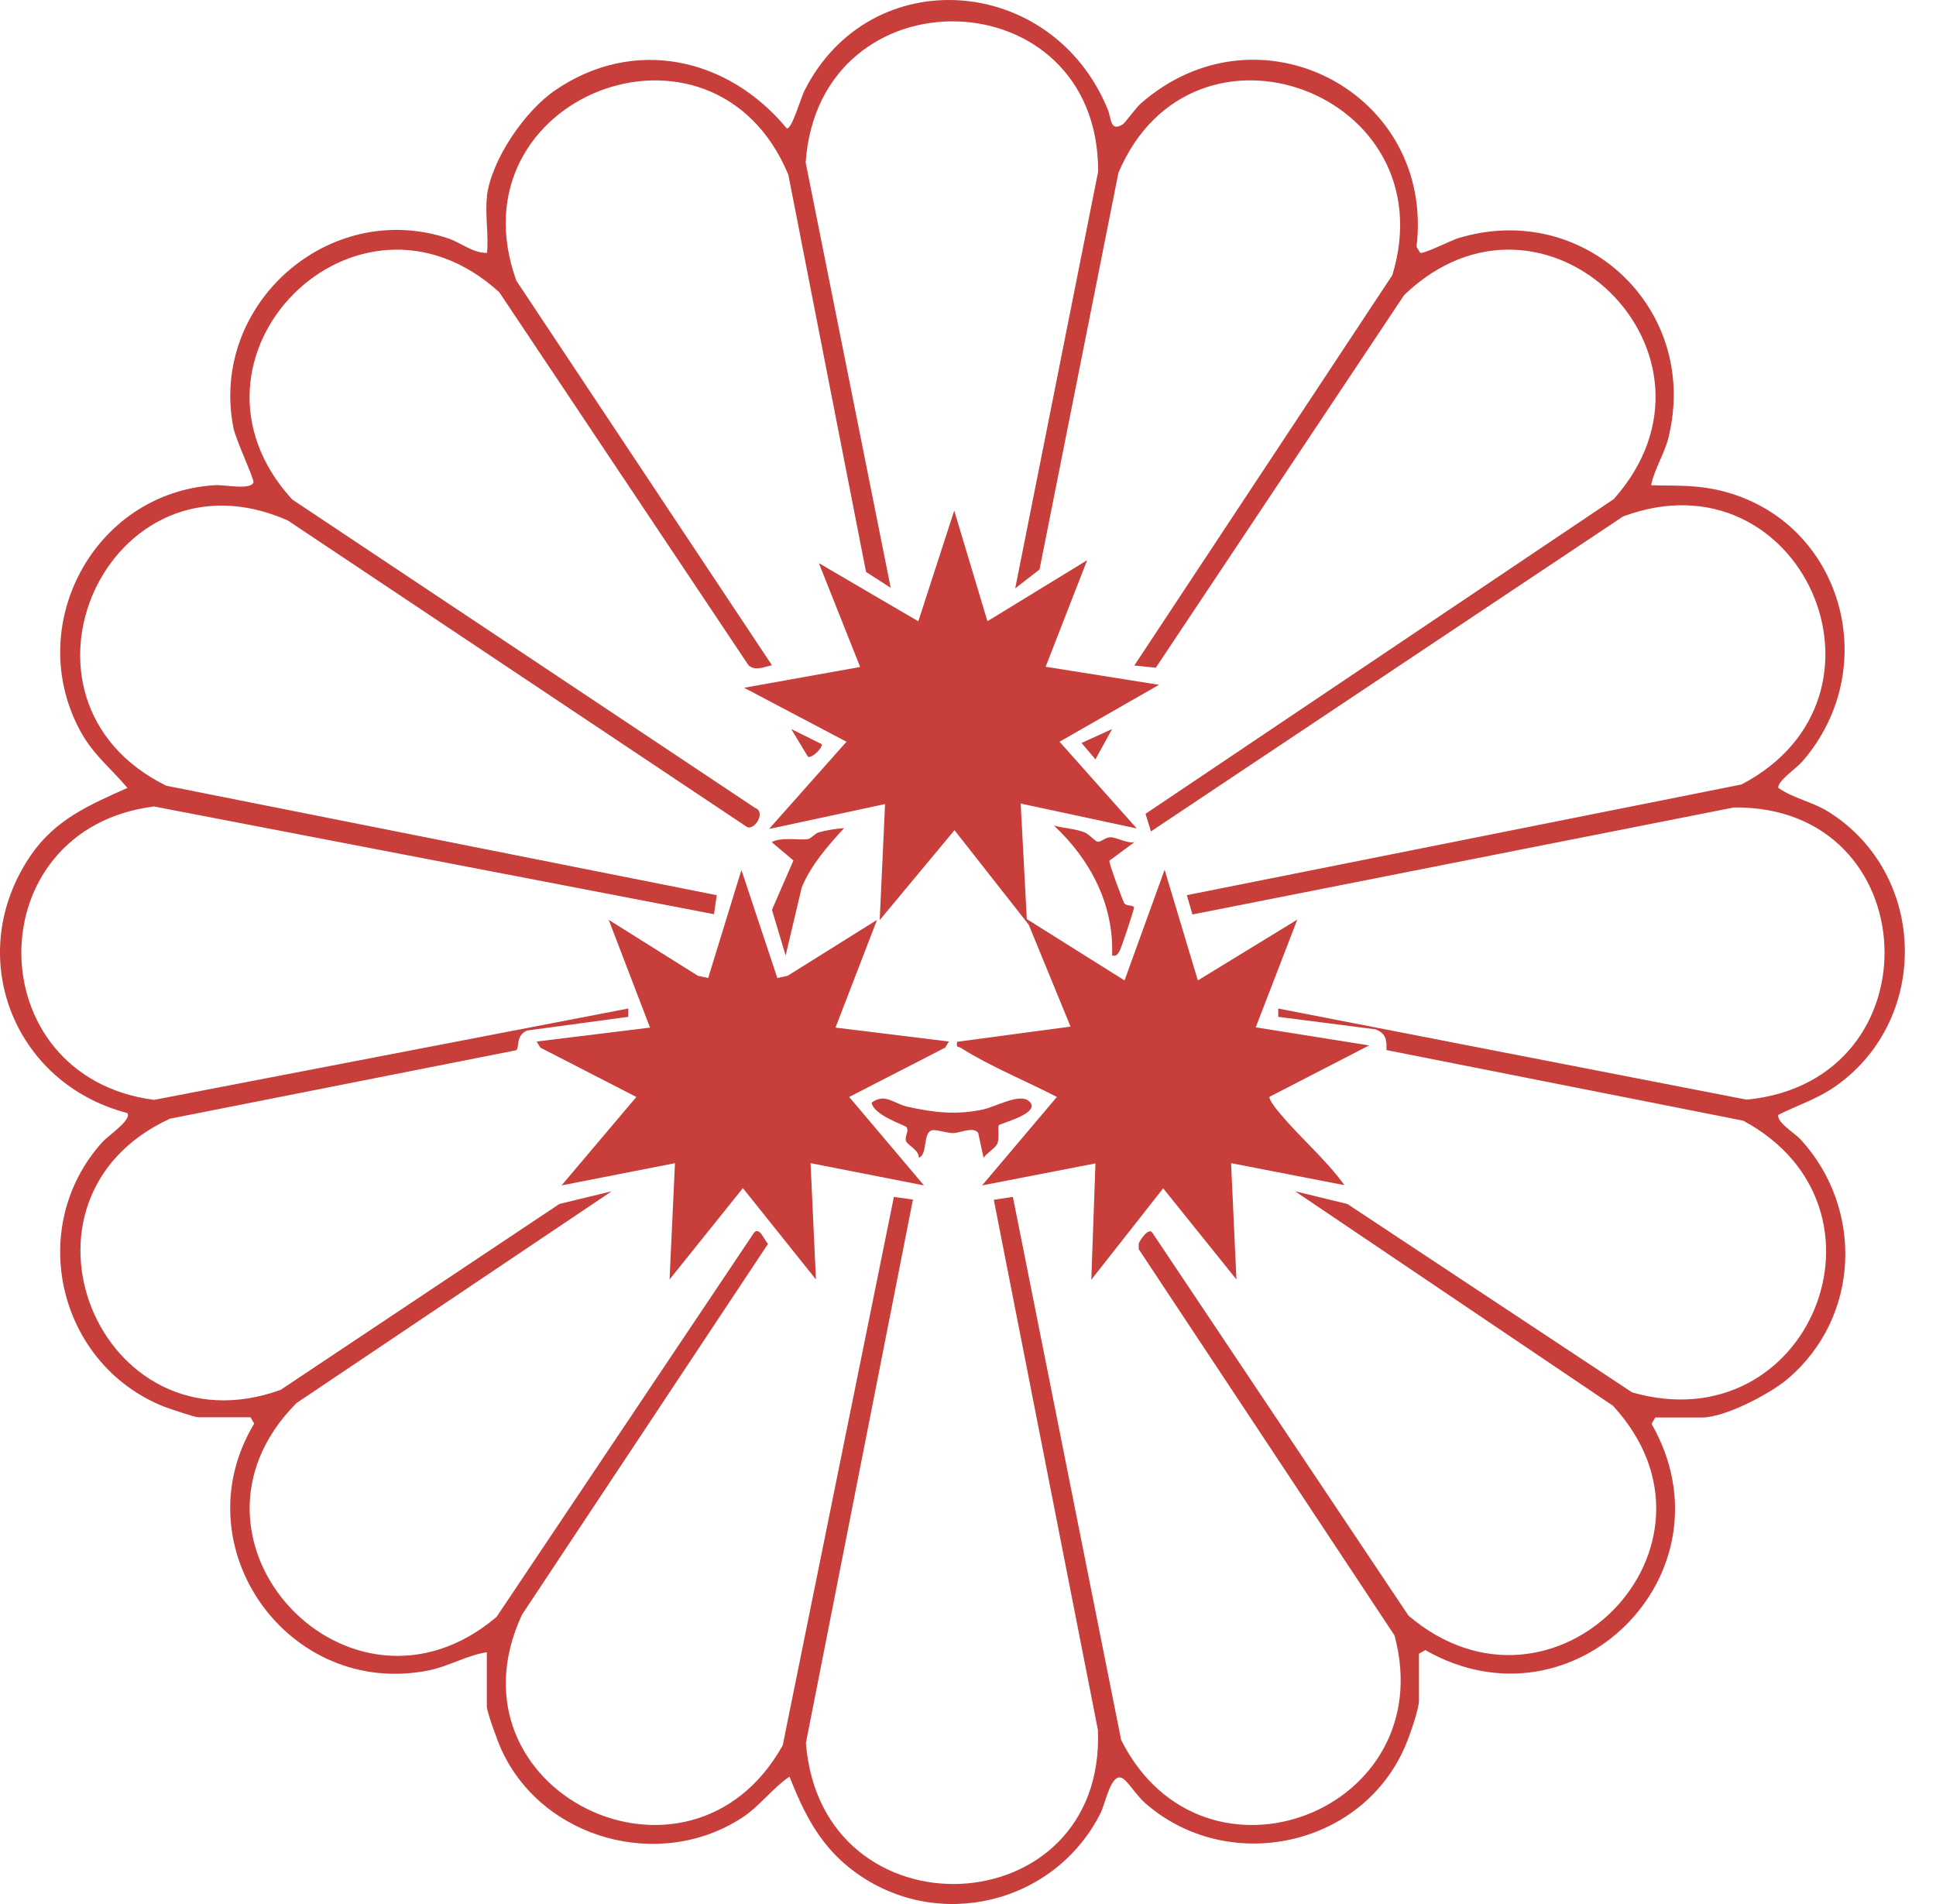 <svg width="61" height="60" viewBox="0 0 61 60" fill="none" xmlns="http://www.w3.org/2000/svg">
<path d="M15.339 6.191C15.485 5.028 16.532 3.504 17.486 2.849C19.965 1.148 22.937 1.802 24.793 4.05C24.962 4.05 25.239 3.065 25.347 2.857C27.418 -1.246 33.146 -0.823 34.901 3.442C35.024 3.735 34.97 4.166 35.378 3.919C35.432 3.889 35.786 3.404 35.94 3.265C39.659 0.001 45.217 2.926 44.632 7.777L44.748 7.969C44.879 8 45.702 7.584 45.941 7.507C49.921 6.291 53.57 9.747 52.57 13.789C52.439 14.32 52.131 14.767 52.023 15.29C52.716 15.313 53.316 15.275 54.032 15.421C57.982 16.237 59.422 20.988 56.773 24.013C56.596 24.213 55.98 24.637 56.034 24.829C56.504 25.16 57.12 25.268 57.628 25.591C60.707 27.539 60.83 32.066 57.889 34.191C57.297 34.622 56.681 34.807 56.034 35.13C55.965 35.361 56.55 35.707 56.735 35.908C58.729 38.086 58.613 41.505 56.334 43.445C55.78 43.922 54.348 44.669 53.632 44.669H52.154L52.038 44.869C54.718 49.557 49.606 54.685 44.909 51.998L44.709 52.113V53.592C44.709 53.861 44.409 54.716 44.286 55C42.931 58.211 38.681 59.104 36.079 56.817C35.84 56.609 35.602 56.232 35.425 56.078C35.024 55.732 34.84 56.825 34.67 57.148C33.223 60.005 29.535 60.898 26.933 58.988C25.87 58.211 25.347 57.187 24.877 55.986C24.323 56.363 23.946 56.91 23.384 57.279C20.789 58.973 17.094 57.964 15.8 55.139C15.693 54.908 15.339 53.953 15.339 53.769V52.067C14.715 52.16 14.153 52.506 13.514 52.637C9.087 53.53 5.677 48.734 8.009 44.861L7.894 44.661H6.239C6.139 44.661 5.338 44.392 5.176 44.33C1.827 42.998 0.803 38.672 3.229 35.985C3.406 35.792 4.16 35.284 4.014 35.076C0.395 34.137 -1.175 30.072 0.98 26.939C1.758 25.815 2.813 25.368 4.014 24.829C3.498 24.213 2.959 23.805 2.551 23.074C0.711 19.74 2.951 15.529 6.762 15.29C7.093 15.267 7.871 15.452 7.986 15.206C8.025 15.121 7.424 13.851 7.355 13.481C6.593 9.616 10.342 6.268 14.107 7.507C14.538 7.653 14.892 7.977 15.346 7.969C15.4 7.407 15.277 6.729 15.346 6.183L15.339 6.191ZM31.991 18.524L34.601 5.405C34.616 -0.731 25.809 -0.977 25.385 5.12L28.065 18.524L27.287 18.023L24.839 5.505C22.475 -0.176 14.176 3.042 16.27 8.847L24.323 20.964C24.084 21.011 23.799 21.157 23.584 20.964L15.731 9.208C11.227 5.12 5.13 11.272 9.203 15.737L23.792 25.46C24.161 25.591 23.738 26.253 23.492 26.03L9.064 16.399C3.421 13.912 -0.267 22.042 5.238 24.76L22.583 28.209L22.498 28.809L4.853 25.414C-0.729 26.115 -0.713 33.929 4.853 34.66L19.796 31.781V32.043L16.609 32.474C16.224 32.636 16.386 33.036 16.255 33.098L5.353 35.253C-0.144 37.786 3.144 45.847 8.841 43.799L17.625 37.94L19.273 37.54L9.341 44.215C5.053 48.526 11.027 54.877 15.647 50.951L23.761 38.841C23.938 38.648 24.084 39.095 24.2 39.195L16.447 50.882C13.876 56.417 21.713 60.282 24.662 55L28.165 37.717L28.765 37.801L25.393 54.923C25.87 61.121 34.847 60.705 34.593 54.515L31.313 37.809L31.914 37.717L35.325 54.831C37.904 59.966 45.433 57.087 43.939 51.536L35.879 39.364V39.195C35.894 39.11 36.194 38.656 36.31 38.849L44.378 50.912C48.951 54.8 54.902 48.726 50.822 44.299L40.806 37.54L42.453 37.94L51.422 43.876C57.004 45.485 60.03 38.063 54.925 35.315L43.685 33.09C43.701 32.767 43.662 32.551 43.331 32.435L40.275 32.043V31.781L55.033 34.653C61.077 34.068 60.7 25.376 54.633 25.445L37.572 28.817L37.395 28.209L54.871 24.721C60.184 21.942 56.742 14.182 51.138 16.276L36.264 26.2L36.094 25.645L50.845 15.729C54.918 11.164 48.659 5.051 44.24 9.301L36.418 21.041L35.74 20.972L43.87 8.67C45.618 2.934 37.572 -0.061 35.24 5.444L32.753 17.947L31.991 18.539V18.524Z" fill="#C73E3A"/>
<path d="M24.492 30.819L24.816 30.75L27.634 28.987L26.325 32.382L29.897 32.821L29.781 33.013L26.756 34.568L29.112 37.355L25.539 36.654L25.709 40.319L23.407 37.44L21.097 40.319L21.267 36.654L17.694 37.355L20.05 34.568L17.025 33.013L16.909 32.821L20.481 32.382L19.18 28.987L21.99 30.75L22.314 30.819L23.361 27.416L24.492 30.819Z" fill="#C73E3A"/>
<path d="M31.121 19.571L34.254 17.654L32.946 21.011L36.518 21.58L33.384 23.374L35.817 26.107L32.16 25.322L32.353 28.963L35.432 30.896L36.695 27.408L37.742 30.896L40.875 28.979L39.566 32.374L43.139 32.944L40.005 34.56C39.951 34.637 40.282 35.038 40.359 35.122C40.983 35.869 41.784 36.547 42.361 37.347L38.789 36.654L38.958 40.319L36.649 37.447L34.385 40.327L34.516 36.662L30.944 37.355L33.3 34.568C32.337 34.068 31.183 33.598 30.274 33.021C30.189 32.967 30.12 33.028 30.159 32.828L33.731 32.351L32.414 29.14L30.074 26.161L27.718 28.994L27.887 25.337L24.231 26.123L26.671 23.374L23.445 21.673L27.102 21.018L25.801 17.746L28.934 19.579L30.066 16.091L31.113 19.579L31.121 19.571Z" fill="#C73E3A"/>
<path d="M31.475 35.446C31.421 35.53 31.506 35.838 31.421 36.046C31.36 36.177 31.082 36.346 30.99 36.485L30.821 35.7C30.667 35.492 30.266 35.7 30.035 35.707C29.82 35.707 29.481 35.577 29.35 35.623C29.073 35.715 29.235 36.377 28.95 36.485C28.965 36.246 28.611 36.1 28.55 35.962C28.488 35.823 28.65 35.654 28.565 35.523C28.519 35.453 27.526 35.153 27.464 34.745C27.895 34.437 28.149 34.776 28.596 34.876C29.435 35.061 30.105 35.138 30.952 34.968C31.367 34.884 32.13 34.429 32.43 34.707C32.83 35.076 31.521 35.4 31.483 35.453L31.475 35.446Z" fill="#C73E3A"/>
<path d="M35.733 26.546L34.955 27.123C34.932 27.193 35.386 28.409 35.425 28.463C35.509 28.571 35.671 28.502 35.733 28.594C35.733 28.663 35.332 29.872 35.278 29.964C35.209 30.072 35.186 30.141 35.04 30.11C35.101 28.502 34.354 27.085 33.207 26.015C33.5 26.099 33.892 26.115 34.17 26.23C34.331 26.3 34.501 26.508 34.578 26.523C34.693 26.546 34.816 26.384 34.986 26.384C35.194 26.384 35.494 26.584 35.74 26.538L35.733 26.546Z" fill="#C73E3A"/>
<path d="M26.586 26.107C26.071 26.669 25.562 27.247 25.262 27.962L24.754 30.11L24.323 28.671L25 27.116L24.315 26.538C24.631 26.361 25.232 26.492 25.47 26.438C25.578 26.407 25.67 26.269 25.794 26.23C26.04 26.161 26.325 26.115 26.579 26.099L26.586 26.107Z" fill="#C73E3A"/>
<path d="M25.455 23.844L24.931 22.974L25.893 23.451C25.924 23.574 25.562 23.913 25.462 23.844H25.455Z" fill="#C73E3A"/>
<path d="M34.516 23.928L34.077 23.413L35.04 22.974L34.516 23.928Z" fill="#C73E3A"/>
</svg>
